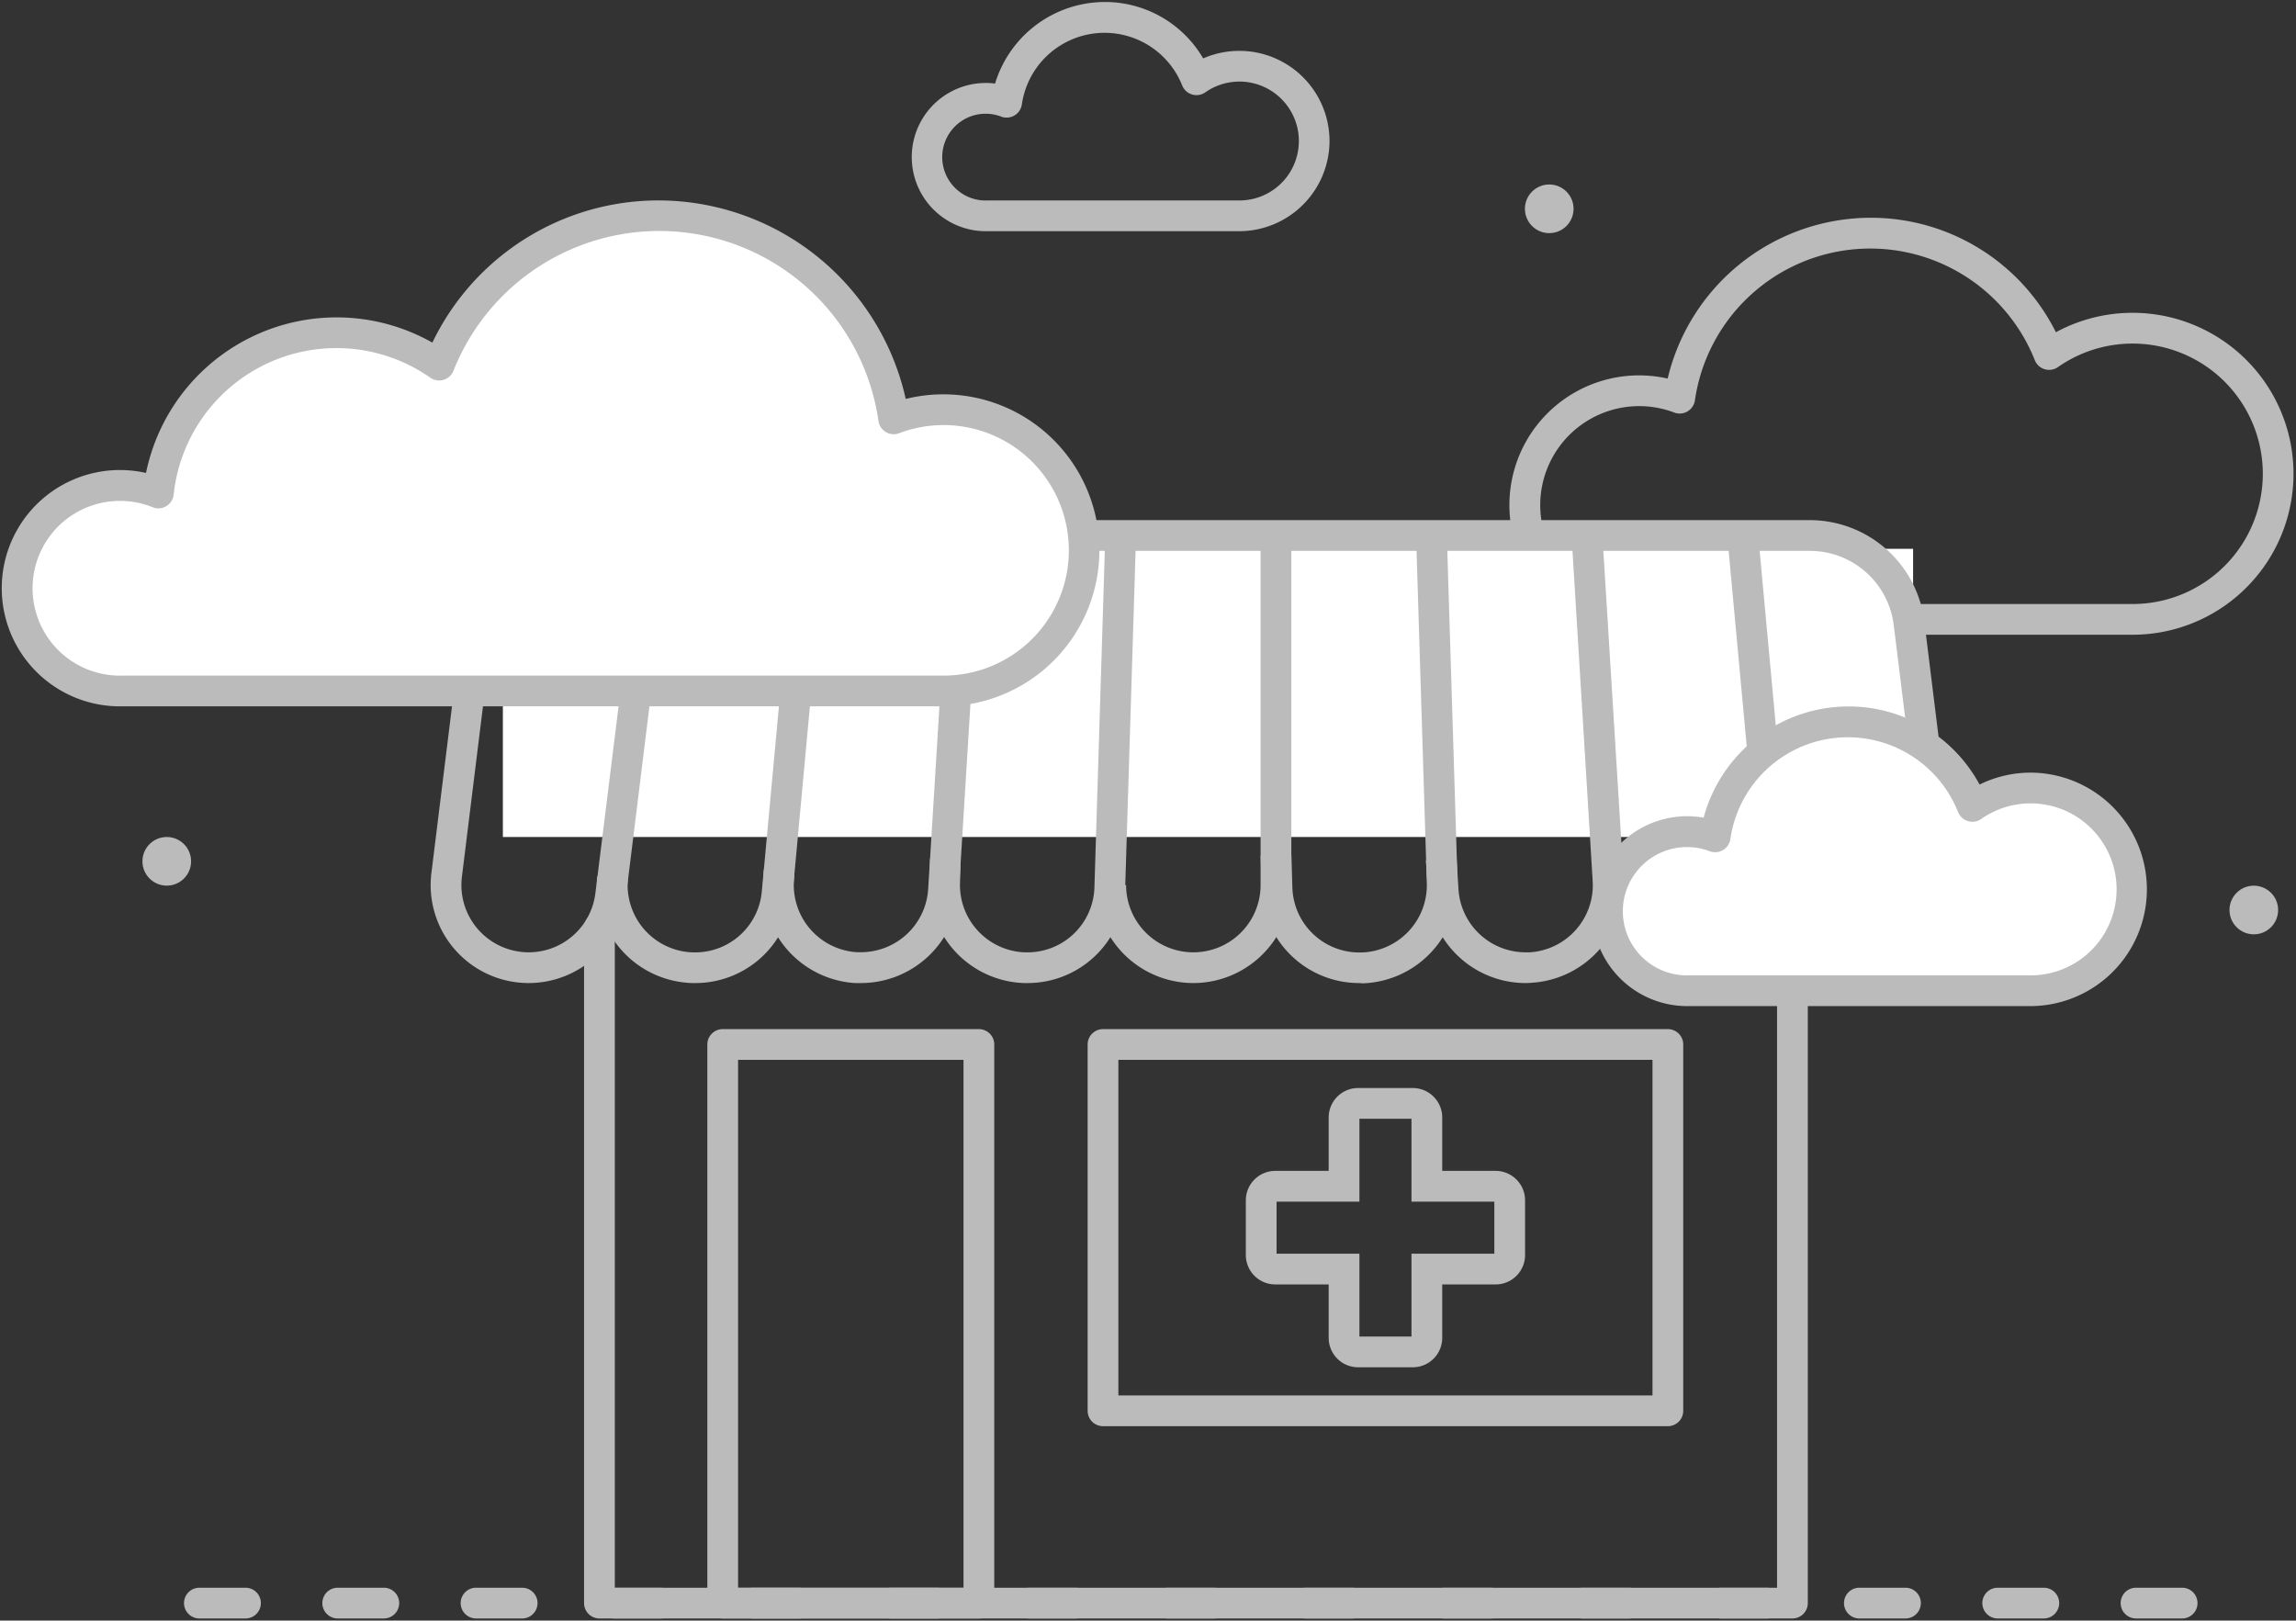 <svg xmlns="http://www.w3.org/2000/svg" viewBox="0 0 597.52 421.73"><rect x="0" y="0" width="597.52" height="421.73" fill="#333333" stroke="none"/><path d="M555.3 165.19H426.59A33.75 33.75 0 1 1 434 98.52a54.39 54.39 0 0 1 52.7-41.85 53.81 53.81 0 0 1 48.33 29.79 41.89 41.89 0 1 1 20.54 78.72zm-128.14-8h128.09a33.89 33.89 0 1 0-19.68-61.66 4 4 0 0 1-3.44.56 4 4 0 0 1-2.58-2.35 46.1 46.1 0 0 0-88.46 10.45 4 4 0 0 1-5.38 3.17 25.75 25.75 0 1 0-9.12 49.83h.57z" fill="#bbb"/><path fill="#fff" d="M130.87 142.82h367v75h-367z"/><path d="M322.7 60.17h-66.13a19.29 19.29 0 1 1 0-38.58 19.06 19.06 0 0 1 2.39.16A29.9 29.9 0 0 1 287.46.52a29.58 29.58 0 0 1 25.66 14.68A23.48 23.48 0 0 1 346 36.7a23.54 23.54 0 0 1-23 23.46zm-65.72-8h65.68a15.47 15.47 0 1 0-9-28.13 4 4 0 0 1-6-1.8 21.75 21.75 0 0 0-41.73 4.93 4 4 0 0 1-5.38 3.18 11.11 11.11 0 0 0-4-.75 11.29 11.29 0 0 0-.1 22.58 4.34 4.34 0 0 1 .55-.01zm209.49 369.02H156a4 4 0 0 1-4-4V241.44a4 4 0 0 1 8 0v171.75h302.47V245.82a4 4 0 1 1 8 0v171.37a4 4 0 0 1-4 4z" fill="#bbb"/><path d="M137.6 255.83a25.5 25.5 0 0 1-25.33-28.63l8.31-67.27a28 28 0 0 1 27.78-24.57H175l-12.12 98.1a25.5 25.5 0 0 1-25.28 22.37zm10.76-112.47a20 20 0 0 0-19.84 17.55l-8.31 67.27a17.49 17.49 0 0 0 15.22 19.51 15.51 15.51 0 0 0 2.17.14 17.49 17.49 0 0 0 17.34-15.36l.43-3.46L166 143.36z" fill="#bbb"/><path d="M180.85 255.83c-.78 0-1.58 0-2.37-.11a25.49 25.49 0 0 1-23.14-26.28c0-.44 0-.89.07-1.34l8 .59c0 .3-.05.6-.06.89v.12a17.5 17.5 0 0 0 15.87 18.08c.54.05 1.1.07 1.64.07a17.41 17.41 0 0 0 17.4-15.89l.53-5.73 8.06-87.23 8 .74-8.6 93a25.37 25.37 0 0 1-25.4 23.09z" fill="#bbb"/><path d="M224.09 255.83h-1.6a25.55 25.55 0 0 1-23.87-27l.16-2.54 4.34.48h3.63v.23l-.14 2.23A17.52 17.52 0 0 0 223 247.8h1.1a17.53 17.53 0 0 0 17.45-16.43l.49-7.86 5.2-84.43 8 .5-5.69 92.29a25.55 25.55 0 0 1-25.46 23.96z" fill="#bbb"/><path d="M267.33 255.83h-.8a25.52 25.52 0 0 1-24.69-26.28l.19-6 4.33.49H250v.28l-.17 5.52a17.53 17.53 0 0 0 16.9 18h.6a17.43 17.43 0 0 0 17.49-17l2.83-91.63 8 .24-2.83 91.63a25.39 25.39 0 0 1-25.49 24.75z" fill="#bbb"/><path d="M310.56 255.83a25.53 25.53 0 0 1-25.5-25.5h8a17.5 17.5 0 0 0 35 0v-91h8v91a25.53 25.53 0 0 1-25.5 25.5z" fill="#bbb"/><path d="M353.8 255.83a25.38 25.38 0 0 1-25.47-24.72l-.26-8.43 8-.24.26 8.43a17.42 17.42 0 0 0 17.48 17h.56a17.52 17.52 0 0 0 16.95-18l-2.79-90.31 8-.24 2.79 90.3a25.53 25.53 0 0 1-24.7 26.28z" fill="#bbb"/><path d="M397 255.83a25.53 25.53 0 0 1-25.43-23.93l-.49-8h4.77l3.23-.2.48 7.74A17.51 17.51 0 0 0 397 247.83h1.16a17.52 17.52 0 0 0 16.33-18.54l-.15-2.38-5.34-87.3 8-.5 5.54 89.64a25.55 25.55 0 0 1-23.89 27c-.6.06-1.11.08-1.65.08z" fill="#bbb"/><path d="M440.28 255.83a25.36 25.36 0 0 1-25.36-23.15l-.53-5.69 8-.74.53 5.69a17.39 17.39 0 0 0 17.39 15.89c.55 0 1.11 0 1.66-.07a17.48 17.48 0 0 0 15.85-18.17c0-.34 0-.62-.06-.9l-8.23-89 8-.74 8.23 89c0 .49.07.91.08 1.33a25.45 25.45 0 0 1-23.12 26.42c-.86.09-1.65.13-2.44.13z" fill="#bbb"/><path d="M483.53 255.83a25.51 25.51 0 0 1-25.28-22.38l-.44-3.55 7.94-1 .44 3.55a17.51 17.51 0 0 0 17.34 15.36 16 16 0 0 0 2.13-.13 17.5 17.5 0 0 0 15.26-19.52l-8.09-65.5a22 22 0 0 0-21.83-19.3H150.87v-8H471a30.06 30.06 0 0 1 29.79 26.34l8.09 65.5a25.49 25.49 0 0 1-22.18 28.43 24.19 24.19 0 0 1-3.17.2zM254.75 421.19h-66.67a4 4 0 0 1-4-4V271.82a4 4 0 0 1 4-4h66.67a4 4 0 0 1 4 4v145.37a4 4 0 0 1-4 4zm-62.67-8h58.67V275.82h-58.67zm241.97-42.04h-147a4 4 0 0 1-4-4v-95.33a4 4 0 0 1 4-4h147a4 4 0 0 1 4 4v95.33a4 4 0 0 1-4 4zm-143-8h139v-87.33h-139z" fill="#bbb"/><path d="M367.68 355.82h-14.25a7.66 7.66 0 0 1-7.65-7.66v-13.9h-13.9a7.66 7.66 0 0 1-7.66-7.65v-14.24a7.67 7.67 0 0 1 7.66-7.66h13.9v-13.9a7.66 7.66 0 0 1 7.65-7.66h14.25a7.66 7.66 0 0 1 7.65 7.66v13.9h13.9a7.67 7.67 0 0 1 7.66 7.66v14.24a7.66 7.66 0 0 1-7.66 7.65h-13.9v13.9a7.66 7.66 0 0 1-7.65 7.66zm-13.9-8h13.55v-21.56h21.56v-13.55h-21.56v-21.56h-13.55v21.56h-21.56v13.55h21.56zm214.11 73.37h-12a4 4 0 0 1 0-8h12a4 4 0 0 1 0 8zm-36 0h-12a4 4 0 0 1 0-8h12a4 4 0 0 1 0 8zm-36 0h-12a4 4 0 0 1 0-8h12a4 4 0 0 1 0 8zm-36 0h-12a4 4 0 0 1 0-8h12a4 4 0 0 1 0 8zm-36 0h-12a4 4 0 0 1 0-8h12a4 4 0 0 1 0 8zm-36 0h-12a4 4 0 0 1 0-8h12a4 4 0 0 1 0 8zm-36 0h-12a4 4 0 0 1 0-8h12a4 4 0 0 1 0 8zm-36 0h-12a4 4 0 0 1 0-8h12a4 4 0 0 1 0 8zm-36 0h-12a4 4 0 0 1 0-8h12a4 4 0 0 1 0 8zm-36 0h-12a4 4 0 1 1 0-8h12a4 4 0 0 1 0 8zm-36 0h-12a4 4 0 1 1 0-8h12a4 4 0 0 1 0 8zm-36 0h-12a4 4 0 1 1 0-8h12a4 4 0 0 1 0 8zm-36 0h-12a4 4 0 0 1 0-8h12a4 4 0 0 1 0 8zm-36 0h-12a4 4 0 1 1 0-8h12a4 4 0 1 1 0 8zm-36 0h-12a4 4 0 1 1 0-8h12a4 4 0 0 1 0 8z" fill="#bbb"/><path d="M245.51 106.63a36.5 36.5 0 0 0-13 2.37 61.63 61.63 0 0 0-118.23-14 46.6 46.6 0 0 0-73.06 33.26 26.74 26.74 0 1 0-10 51.54h214.29a36.6 36.6 0 0 0 0-73.19z" fill="#fff"/><path d="M245.51 183.82H31.19A30.75 30.75 0 1 1 38 123.08a50.62 50.62 0 0 1 74.52-33.92 65.28 65.28 0 0 1 59.06-37 66 66 0 0 1 64.13 51.66 40.6 40.6 0 1 1 9.83 80zm-213.85-8h213.77A32.6 32.6 0 1 0 234 112.74a4 4 0 0 1-5.38-3.17A57.63 57.63 0 0 0 118 96.5a4 4 0 0 1-2.57 2.35 4 4 0 0 1-3.43-.55 42.59 42.59 0 0 0-66.8 30.4 4 4 0 0 1-5.48 3.3 22.74 22.74 0 1 0-8.53 43.83h.47z" fill="#bbb"/><path d="M554.85 231.45a26.35 26.35 0 0 0-41.49-21.6 34.88 34.88 0 0 0-66.94 7.92 20.7 20.7 0 1 0-7.33 40.06h89.59a26.37 26.37 0 0 0 26.17-26.38z" fill="#fff"/><path d="M528.69 261.83h-89.6a24.71 24.71 0 1 1 0-49.42 23.54 23.54 0 0 1 4.27.38A39.07 39.07 0 0 1 481 183.85a38.67 38.67 0 0 1 34.17 20.32 30.11 30.11 0 0 1 13.35-3.1 30.38 30.38 0 0 1 .57 60.75zm-89.09-8h89a22.38 22.38 0 1 0-13-40.7 4 4 0 0 1-3.44.56 4 4 0 0 1-2.58-2.35 30.88 30.88 0 0 0-59.26 7 4 4 0 0 1-5.38 3.18 16.7 16.7 0 1 0-6 32.32c.26-.02.46-.02.66-.01z" fill="#bbb"/><circle cx="43.4" cy="224.15" r="6.33" fill="#bbb"/><circle cx="403.18" cy="54.34" r="6.33" fill="#bbb"/><circle cx="586.54" cy="236.82" r="6.33" fill="#bbb"/></svg>